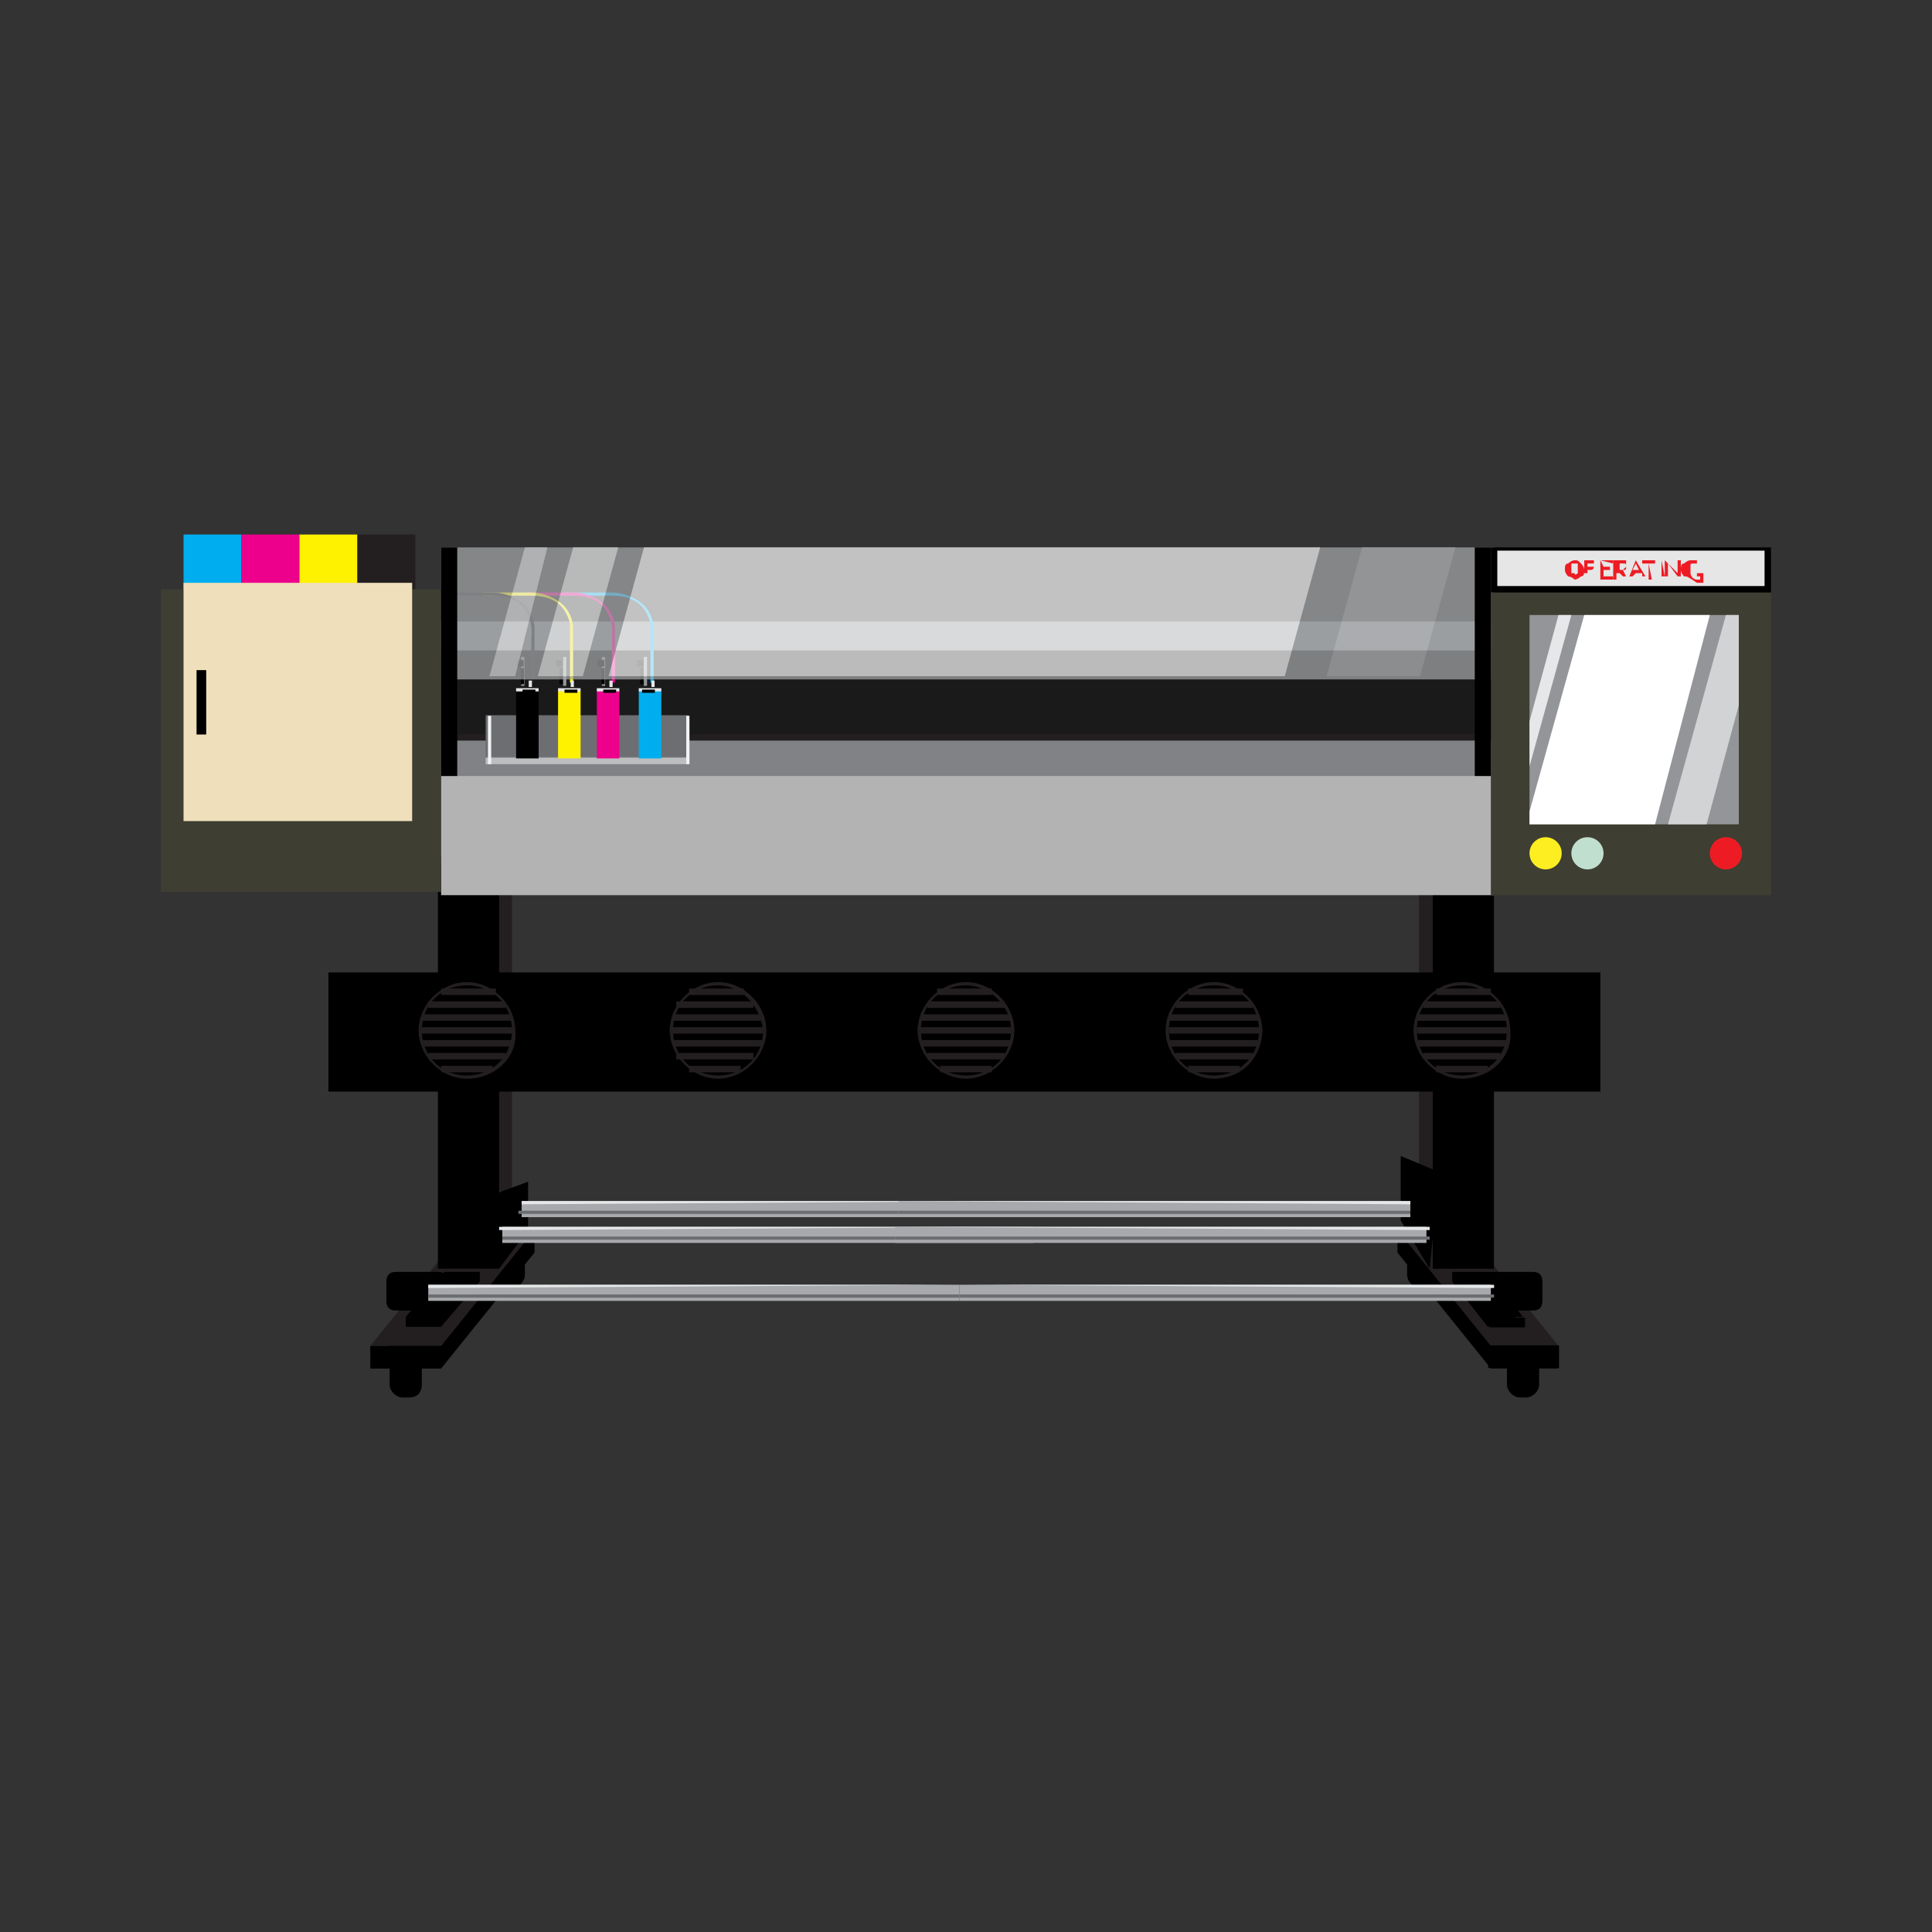 <?xml version="1.0" encoding="utf-8"?>
<!-- Generator: Adobe Illustrator 25.4.1, SVG Export Plug-In . SVG Version: 6.00 Build 0)  -->
<svg version="1.1" id="Layer_1" xmlns="http://www.w3.org/2000/svg" xmlns:xlink="http://www.w3.org/1999/xlink" x="0px" y="0px"
	 viewBox="0 0 60 60" style="enable-background:new 0 0 60 60;" xml:space="preserve">
<rect x="0" y="0" width="60" height="60" fill="#333333" stroke="none"/>
<style type="text/css">
	.st0{fill:#231F20;}
	.st1{fill:#A7A9AC;}
	.st2{fill:#6D6E71;}
	.st3{fill:#E6E7E8;}
	.st4{fill:#FFFFFF;}
	.st5{fill:#00AEEF;}
	.st6{fill:#EC008C;}
	.st7{fill:#FFF200;}
	.st8{fill:#808285;}
	.st9{fill:#B3B3B3;}
	.st10{fill:#1A1A1A;}
	.st11{fill:#BCBEC0;}
	.st12{fill:#F1F2F2;}
	.st13{fill:#939598;}
	.st14{opacity:0.7;}
	.st15{fill:#3E3E32;}
	.st16{fill:#D1D3D4;}
	.st17{fill:#FCEE21;}
	.st18{fill:#C1DFCE;}
	.st19{fill:#ED1C24;}
	.st20{fill:#EFDFBB;}
	.st21{fill:#E6E6E6;}
</style>
<g>
	<g>
		<g>
			<path d="M15.9,40h-0.2c-0.2,0-0.4-0.2-0.4-0.4v-0.6c0-0.2,0.2-0.4,0.4-0.4h0.2c0.2,0,0.4,0.2,0.4,0.4v0.6
				C16.3,39.8,16.1,40,15.9,40z"/>
			<g>
				<polygon points="16.6,38.2 15.2,38.9 14.4,38.9 11.5,42.5 12.3,42.5 12.9,42.5 13.7,42.5 16.6,38.9 				"/>
				<polygon class="st0" points="15.8,38.2 15.2,38.2 14.4,38.2 11.5,41.8 12.3,41.8 12.9,41.8 13.7,41.8 16.6,38.2 				"/>
				<rect x="11.5" y="41.8" width="2.2" height="0.7"/>
			</g>
			<path d="M12.7,43.4h-0.2c-0.2,0-0.4-0.2-0.4-0.4v-0.6c0-0.2,0.2-0.4,0.4-0.4h0.2c0.2,0,0.4,0.2,0.4,0.4V43
				C13.1,43.2,13,43.4,12.7,43.4z"/>
			<g>
				<polygon points="13.7,41.2 14.9,39.8 14.9,39.5 14.5,39.8 13.8,39.8 12.6,41.2 				"/>
				<polygon points="13.7,40.9 14.9,39.5 13.8,39.5 12.6,40.9 				"/>
				<path d="M13.6,40.7h-1.3c-0.2,0-0.3-0.1-0.3-0.3v-0.6c0-0.2,0.1-0.3,0.3-0.3h1.3c0.2,0,0.3,0.1,0.3,0.3v0.6
					C13.9,40.6,13.8,40.7,13.6,40.7z"/>
				<rect x="12.6" y="40.9" width="1.1" height="0.3"/>
			</g>
		</g>
		<g>
			<path d="M44.1,40h0.2c0.2,0,0.4-0.2,0.4-0.4v-0.6c0-0.2-0.2-0.4-0.4-0.4h-0.2c-0.2,0-0.4,0.2-0.4,0.4v0.6
				C43.7,39.8,43.9,40,44.1,40z"/>
			<g>
				<polygon points="43.4,38.2 44.7,38.9 45.5,38.9 48.4,42.5 47.6,42.5 47.1,42.5 46.3,42.5 43.4,38.9 				"/>
				<polygon class="st0" points="44.2,38.2 44.7,38.2 45.5,38.2 48.4,41.8 47.6,41.8 47.1,41.8 46.3,41.8 43.4,38.2 				"/>
				<rect x="46.3" y="41.8" transform="matrix(-1 -1.224647e-16 1.224647e-16 -1 94.718 84.283)" width="2.2" height="0.7"/>
			</g>
			<path d="M47.2,43.4h0.2c0.2,0,0.4-0.2,0.4-0.4v-0.6c0-0.2-0.2-0.4-0.4-0.4h-0.2c-0.2,0-0.4,0.2-0.4,0.4V43
				C46.8,43.2,47,43.4,47.2,43.4z"/>
			<g>
				<polygon points="46.2,41.2 45.1,39.8 45.1,39.5 45.4,39.8 46.2,39.8 47.3,41.2 				"/>
				<polygon points="46.2,40.9 45.1,39.5 46.2,39.5 47.3,40.9 				"/>
				<path d="M46.3,40.7h1.3c0.2,0,0.3-0.1,0.3-0.3v-0.6c0-0.2-0.1-0.3-0.3-0.3h-1.3c-0.2,0-0.3,0.1-0.3,0.3v0.6
					C46,40.6,46.1,40.7,46.3,40.7z"/>
				<rect x="46.2" y="40.9" transform="matrix(-1 -1.224647e-16 1.224647e-16 -1 93.561 82.123)" width="1.1" height="0.3"/>
			</g>
		</g>
		<g>
			<rect x="15.3" y="26.5" class="st0" width="0.6" height="10.5"/>
			<polygon points="15.5,39.4 16.4,38.2 16.4,36.7 15.3,37.1 			"/>
			<rect x="13.6" y="26.8" width="1.9" height="12.6"/>
		</g>
		<g>
			
				<rect x="44.1" y="26.1" transform="matrix(-1 -1.224647e-16 1.224647e-16 -1 88.766 63.028)" class="st0" width="0.6" height="10.9"/>
			<polygon points="44.4,39.4 43.5,37.9 43.5,35.9 44.7,36.4 			"/>
			<rect x="44.4" y="26.3" transform="matrix(-1 -1.224647e-16 1.224647e-16 -1 90.796 65.702)" width="1.9" height="13.1"/>
		</g>
		<g>
			<g>
				<path class="st1" d="M32.1,38v0.6H15.6c0,0,0,0,0-0.1c0,0,0-0.1,0-0.1c0,0,0-0.1,0-0.1c0,0,0-0.1,0-0.1c0,0,0,0,0-0.1
					c0,0,0,0,0,0c0,0,0,0,0,0c0,0,0,0,0,0H32.1z"/>
				<path class="st2" d="M32.1,38.4v0.1H15.6c0,0,0-0.1,0-0.1H32.1z"/>
				<path class="st3" d="M32.1,38.1L32.1,38.1l-16.6,0.1c0,0,0,0,0-0.1H32.1z"/>
				<path class="st4" d="M32.1,38.1L32.1,38.1l-16.6,0c0,0,0,0,0,0H32.1z"/>
			</g>
			<g>
				<path class="st1" d="M27.8,38v0.6h16.5c0,0,0,0,0-0.1c0,0,0-0.1,0-0.1c0,0,0-0.1,0-0.1c0,0,0-0.1,0-0.1c0,0,0,0,0-0.1
					c0,0,0,0,0,0c0,0,0,0,0,0c0,0,0,0,0,0H27.8z"/>
				<path class="st2" d="M27.8,38.4v0.1h16.6c0,0,0-0.1,0-0.1H27.8z"/>
				<path class="st3" d="M27.8,38.1L27.8,38.1l16.6,0.1c0,0,0,0,0-0.1H27.8z"/>
				<path class="st4" d="M27.8,38.1L27.8,38.1l16.6,0c0,0,0,0,0,0H27.8z"/>
			</g>
		</g>
		<g>
			<g>
				<path class="st1" d="M32.1,37.2v0.6H16.2c0,0,0,0,0-0.1c0,0,0-0.1,0-0.1c0,0,0-0.1,0-0.1c0,0,0-0.1,0-0.1c0,0,0,0,0-0.1
					c0,0,0,0,0,0c0,0,0,0,0,0c0,0,0,0,0,0H32.1z"/>
				<path class="st2" d="M32.1,37.6v0.1H16.1c0,0,0-0.1,0-0.1H32.1z"/>
				<path class="st3" d="M32.1,37.3L32.1,37.3l-15.9,0.1c0,0,0,0,0-0.1H32.1z"/>
				<path class="st4" d="M32.1,37.3L32.1,37.3l-15.9,0c0,0,0,0,0,0H32.1z"/>
			</g>
			<g>
				<path class="st1" d="M27.9,37.2v0.6h15.9c0,0,0,0,0-0.1c0,0,0-0.1,0-0.1c0,0,0-0.1,0-0.1c0,0,0-0.1,0-0.1c0,0,0,0,0-0.1
					c0,0,0,0,0,0c0,0,0,0,0,0c0,0,0,0,0,0H27.9z"/>
				<path class="st2" d="M27.9,37.6v0.1h15.9c0,0,0-0.1,0-0.1H27.9z"/>
				<path class="st3" d="M27.9,37.3L27.9,37.3l15.9,0.1c0,0,0,0,0-0.1H27.9z"/>
				<path class="st4" d="M27.9,37.3L27.9,37.3l15.9,0c0,0,0,0,0,0H27.9z"/>
			</g>
		</g>
		<g>
			<g>
				<path class="st1" d="M29.8,39.8v0.6H13.3c0,0,0,0,0-0.1c0,0,0-0.1,0-0.1c0,0,0-0.1,0-0.1c0,0,0-0.1,0-0.1c0,0,0,0,0-0.1
					c0,0,0,0,0,0c0,0,0,0,0,0c0,0,0,0,0,0H29.8z"/>
				<path class="st2" d="M29.8,40.2v0.1H13.3c0,0,0-0.1,0-0.1H29.8z"/>
				<path class="st3" d="M29.8,39.9L29.8,39.9L13.3,40c0,0,0,0,0-0.1H29.8z"/>
				<path class="st4" d="M29.8,39.9L29.8,39.9l-16.6,0c0,0,0,0,0,0H29.8z"/>
			</g>
			<g>
				<path class="st1" d="M29.8,39.8v0.6h16.5c0,0,0,0,0-0.1c0,0,0-0.1,0-0.1c0,0,0-0.1,0-0.1c0,0,0-0.1,0-0.1c0,0,0,0,0-0.1
					c0,0,0,0,0,0c0,0,0,0,0,0c0,0,0,0,0,0H29.8z"/>
				<path class="st2" d="M29.8,40.2v0.1h16.6c0,0,0-0.1,0-0.1H29.8z"/>
				<path class="st3" d="M29.8,39.9L29.8,39.9L46.4,40c0,0,0,0,0-0.1H29.8z"/>
				<path class="st4" d="M29.8,39.9L29.8,39.9l16.6,0c0,0,0,0,0,0H29.8z"/>
			</g>
		</g>
		<g>
			<rect x="10.2" y="30.2" width="39.5" height="3.7"/>
			<g>
				<g>
					<rect x="13.7" y="30.7" class="st0" width="1.7" height="0.2"/>
					<rect x="13.3" y="31.1" class="st0" width="2.4" height="0.2"/>
					<rect x="13.1" y="31.5" class="st0" width="2.8" height="0.2"/>
					<rect x="13.1" y="31.9" class="st0" width="2.9" height="0.2"/>
					<rect x="13.1" y="32.3" class="st0" width="2.8" height="0.2"/>
					<rect x="13.3" y="32.7" class="st0" width="2.4" height="0.2"/>
					<rect x="13.7" y="33.1" class="st0" width="1.6" height="0.2"/>
					<path class="st0" d="M14.5,33.5c-0.8,0-1.5-0.7-1.5-1.5c0-0.8,0.7-1.5,1.5-1.5c0.8,0,1.5,0.7,1.5,1.5
						C16.1,32.8,15.4,33.5,14.5,33.5z M14.5,30.6c-0.8,0-1.4,0.6-1.4,1.4c0,0.8,0.6,1.4,1.4,1.4c0.8,0,1.4-0.6,1.4-1.4
						C15.9,31.2,15.3,30.6,14.5,30.6z"/>
				</g>
				<g>
					<rect x="21.4" y="30.7" class="st0" width="1.7" height="0.2"/>
					<rect x="21" y="31.1" class="st0" width="2.4" height="0.2"/>
					<rect x="20.9" y="31.5" class="st0" width="2.8" height="0.2"/>
					<rect x="20.8" y="31.9" class="st0" width="2.9" height="0.2"/>
					<rect x="20.9" y="32.3" class="st0" width="2.8" height="0.2"/>
					<rect x="21" y="32.7" class="st0" width="2.4" height="0.2"/>
					<rect x="21.4" y="33.1" class="st0" width="1.6" height="0.2"/>
					<path class="st0" d="M22.3,33.5c-0.8,0-1.5-0.7-1.5-1.5c0-0.8,0.7-1.5,1.5-1.5c0.8,0,1.5,0.7,1.5,1.5
						C23.8,32.8,23.1,33.5,22.3,33.5z M22.3,30.6c-0.8,0-1.4,0.6-1.4,1.4c0,0.8,0.6,1.4,1.4,1.4c0.8,0,1.4-0.6,1.4-1.4
						C23.6,31.2,23,30.6,22.3,30.6z"/>
				</g>
				<g>
					<rect x="29.1" y="30.7" class="st0" width="1.7" height="0.2"/>
					<rect x="28.8" y="31.1" class="st0" width="2.4" height="0.2"/>
					<rect x="28.6" y="31.5" class="st0" width="2.8" height="0.2"/>
					<rect x="28.5" y="31.9" class="st0" width="2.9" height="0.2"/>
					<rect x="28.6" y="32.3" class="st0" width="2.8" height="0.2"/>
					<rect x="28.8" y="32.7" class="st0" width="2.4" height="0.2"/>
					<rect x="29.2" y="33.1" class="st0" width="1.6" height="0.2"/>
					<path class="st0" d="M30,33.5c-0.8,0-1.5-0.7-1.5-1.5c0-0.8,0.7-1.5,1.5-1.5c0.8,0,1.5,0.7,1.5,1.5
						C31.5,32.8,30.8,33.5,30,33.5z M30,30.6c-0.8,0-1.4,0.6-1.4,1.4c0,0.8,0.6,1.4,1.4,1.4s1.4-0.6,1.4-1.4
						C31.4,31.2,30.7,30.6,30,30.6z"/>
				</g>
				<g>
					<rect x="36.9" y="30.7" class="st0" width="1.7" height="0.2"/>
					<rect x="36.5" y="31.1" class="st0" width="2.4" height="0.2"/>
					<rect x="36.3" y="31.5" class="st0" width="2.8" height="0.2"/>
					<rect x="36.3" y="31.9" class="st0" width="2.9" height="0.2"/>
					<rect x="36.3" y="32.3" class="st0" width="2.8" height="0.2"/>
					<rect x="36.5" y="32.7" class="st0" width="2.4" height="0.2"/>
					<rect x="36.9" y="33.1" class="st0" width="1.6" height="0.2"/>
					<path class="st0" d="M37.7,33.5c-0.8,0-1.5-0.7-1.5-1.5c0-0.8,0.7-1.5,1.5-1.5s1.5,0.7,1.5,1.5C39.2,32.8,38.6,33.5,37.7,33.5z
						 M37.7,30.6c-0.8,0-1.4,0.6-1.4,1.4c0,0.8,0.6,1.4,1.4,1.4c0.8,0,1.4-0.6,1.4-1.4C39.1,31.2,38.5,30.6,37.7,30.6z"/>
				</g>
				<g>
					<rect x="44.6" y="30.7" class="st0" width="1.7" height="0.2"/>
					<rect x="44.2" y="31.1" class="st0" width="2.4" height="0.2"/>
					<rect x="44" y="31.5" class="st0" width="2.8" height="0.2"/>
					<rect x="44" y="31.9" class="st0" width="2.9" height="0.2"/>
					<rect x="44" y="32.3" class="st0" width="2.8" height="0.2"/>
					<rect x="44.2" y="32.7" class="st0" width="2.4" height="0.2"/>
					<rect x="44.6" y="33.1" class="st0" width="1.6" height="0.2"/>
					<path class="st0" d="M45.4,33.5c-0.8,0-1.5-0.7-1.5-1.5c0-0.8,0.7-1.5,1.5-1.5c0.8,0,1.5,0.7,1.5,1.5
						C47,32.8,46.3,33.5,45.4,33.5z M45.4,30.6c-0.8,0-1.4,0.6-1.4,1.4c0,0.8,0.6,1.4,1.4,1.4c0.8,0,1.4-0.6,1.4-1.4
						C46.8,31.2,46.2,30.6,45.4,30.6z"/>
				</g>
			</g>
		</g>
	</g>
	<g>
		<g>
			<rect x="5.7" y="16.6" class="st5" width="1.8" height="1.8"/>
			<rect x="7.5" y="16.6" class="st6" width="1.8" height="1.8"/>
			<rect x="9.3" y="16.6" class="st7" width="1.8" height="1.8"/>
			<rect x="11.1" y="16.6" class="st0" width="1.8" height="1.8"/>
		</g>
		<rect x="10.6" y="19.3" class="st8" width="38.9" height="7.3"/>
		<rect x="13.7" y="24.1" class="st9" width="32.7" height="3.7"/>
		<rect x="13.7" y="22.3" class="st0" width="32.7" height="0.7"/>
		<rect x="13.7" y="20.2" class="st10" width="32.7" height="2.6"/>
		<g>
			<path class="st5" d="M20.2,21.2h0.1v-1.3c0,0,0-0.2,0-0.4c0-0.2-0.1-0.5-0.3-0.7c-0.2-0.2-0.6-0.4-1-0.4h-1.5v0.1H19
				c0.4,0,0.7,0.1,0.9,0.3c0.2,0.2,0.3,0.5,0.3,0.6c0,0.2,0,0.4,0,0.4l0,0V21.2z"/>
			<path class="st6" d="M19,21.2h0.1v-1.3c0,0,0-0.2,0-0.4c0-0.2-0.1-0.5-0.3-0.7c-0.2-0.2-0.6-0.4-1-0.4h-1.5v0.1h1.5
				c0.4,0,0.7,0.1,0.9,0.3c0.4,0.4,0.3,1,0.3,1l0,0V21.2z"/>
			<path class="st7" d="M17.7,21.2h0.1v-1.3c0,0,0-0.2,0-0.4c0-0.2-0.1-0.5-0.3-0.7c-0.2-0.2-0.6-0.4-1-0.4h-1.5v0.1h1.5
				c0.4,0,0.7,0.1,0.9,0.3c0.2,0.2,0.3,0.5,0.3,0.6c0,0.2,0,0.4,0,0.4l0,0V21.2z"/>
			<path class="st0" d="M16.5,21.2h0.1v-1.3c0,0,0-0.2,0-0.4c0-0.2-0.1-0.5-0.3-0.7c-0.2-0.2-0.6-0.4-1-0.4h-1.5v0.1h1.5
				c0.4,0,0.7,0.1,0.9,0.3c0.4,0.4,0.3,1,0.3,1l0,0V21.2z"/>
			
				<rect x="15.2" y="23.6" transform="matrix(-1 -1.224647e-16 1.224647e-16 -1 36.583 47.331)" class="st11" width="6.3" height="0.2"/>
			
				<rect x="15.2" y="22.3" transform="matrix(-1 -1.224647e-16 1.224647e-16 -1 36.583 45.812)" class="st2" width="6.3" height="1.3"/>
			
				<rect x="21.3" y="22.3" transform="matrix(-1 -1.224647e-16 1.224647e-16 -1 42.712 46.031)" class="st12" width="0.1" height="1.5"/>
			
				<rect x="15.2" y="22.3" transform="matrix(-1 -1.224647e-16 1.224647e-16 -1 30.454 46.031)" class="st12" width="0.1" height="1.5"/>
			<g>
				
					<rect x="19.8" y="21.5" transform="matrix(-1 -1.224647e-16 1.224647e-16 -1 40.338 45.053)" class="st5" width="0.7" height="2.1"/>
				<g>
					<g>
						
							<rect x="20" y="20.5" transform="matrix(-1 -1.224647e-16 1.224647e-16 -1 40.095 41.801)" class="st13" width="0.1" height="0.9"/>
						<rect x="19.9" y="20.6" transform="matrix(-1 -1.224647e-16 1.224647e-16 -1 39.873 41.298)" width="0.2" height="0.2"/>
						<rect x="20" y="20.8" transform="matrix(-1 -1.224647e-16 1.224647e-16 -1 39.983 42.048)" width="0.1" height="0.5"/>
					</g>
					<g>
						
							<rect x="20.2" y="21.2" transform="matrix(-1 -1.224647e-16 1.224647e-16 -1 40.53 42.536)" class="st3" width="0.1" height="0.2"/>
						<g>
							
								<rect x="19.8" y="21.3" transform="matrix(-1 -1.224647e-16 1.224647e-16 -1 40.338 42.773)" class="st3" width="0.7" height="0.1"/>
							<rect x="20" y="21.4" transform="matrix(-1 -1.224647e-16 1.224647e-16 -1 40.338 42.916)" width="0.4" height="0.1"/>
						</g>
					</g>
				</g>
			</g>
			<g>
				
					<rect x="18.6" y="21.5" transform="matrix(-1 -1.224647e-16 1.224647e-16 -1 37.835 45.053)" class="st6" width="0.7" height="2.1"/>
				<g>
					<g>
						
							<rect x="18.8" y="20.5" transform="matrix(-1 -1.224647e-16 1.224647e-16 -1 37.592 41.801)" class="st13" width="0.1" height="0.9"/>
						<rect x="18.6" y="20.6" transform="matrix(-1 -1.224647e-16 1.224647e-16 -1 37.369 41.298)" width="0.2" height="0.2"/>
						<rect x="18.7" y="20.8" transform="matrix(-1 -1.224647e-16 1.224647e-16 -1 37.479 42.048)" width="0.1" height="0.5"/>
					</g>
					<g>
						
							<rect x="19" y="21.2" transform="matrix(-1 -1.224647e-16 1.224647e-16 -1 38.026 42.536)" class="st3" width="0.1" height="0.2"/>
						<g>
							
								<rect x="18.6" y="21.3" transform="matrix(-1 -1.224647e-16 1.224647e-16 -1 37.835 42.773)" class="st3" width="0.7" height="0.1"/>
							<rect x="18.7" y="21.4" transform="matrix(-1 -1.224647e-16 1.224647e-16 -1 37.835 42.916)" width="0.4" height="0.1"/>
						</g>
					</g>
				</g>
			</g>
			<g>
				
					<rect x="17.3" y="21.5" transform="matrix(-1 -1.224647e-16 1.224647e-16 -1 35.331 45.053)" class="st7" width="0.7" height="2.1"/>
				<g>
					<g>
						
							<rect x="17.5" y="20.5" transform="matrix(-1 -1.224647e-16 1.224647e-16 -1 35.088 41.801)" class="st13" width="0.1" height="0.9"/>
						<rect x="17.4" y="20.6" transform="matrix(-1 -1.224647e-16 1.224647e-16 -1 34.865 41.298)" width="0.2" height="0.2"/>
						<rect x="17.5" y="20.8" transform="matrix(-1 -1.224647e-16 1.224647e-16 -1 34.976 42.048)" width="0.1" height="0.5"/>
					</g>
					<g>
						
							<rect x="17.7" y="21.2" transform="matrix(-1 -1.224647e-16 1.224647e-16 -1 35.523 42.536)" class="st3" width="0.1" height="0.2"/>
						<g>
							
								<rect x="17.3" y="21.3" transform="matrix(-1 -1.224647e-16 1.224647e-16 -1 35.331 42.773)" class="st3" width="0.7" height="0.1"/>
							<rect x="17.4" y="21.4" transform="matrix(-1 -1.224647e-16 1.224647e-16 -1 35.331 42.916)" width="0.4" height="0.1"/>
						</g>
					</g>
				</g>
			</g>
			<g>
				<rect x="16.1" y="21.5" transform="matrix(-1 -1.224647e-16 1.224647e-16 -1 32.828 45.053)" width="0.7" height="2.1"/>
				<g>
					<g>
						
							<rect x="16.3" y="20.5" transform="matrix(-1 -1.224647e-16 1.224647e-16 -1 32.585 41.801)" class="st13" width="0.1" height="0.9"/>
						<rect x="16.1" y="20.6" transform="matrix(-1 -1.224647e-16 1.224647e-16 -1 32.362 41.298)" width="0.2" height="0.2"/>
						<rect x="16.2" y="20.8" transform="matrix(-1 -1.224647e-16 1.224647e-16 -1 32.472 42.048)" width="0.1" height="0.5"/>
					</g>
					<g>
						
							<rect x="16.5" y="21.2" transform="matrix(-1 -1.224647e-16 1.224647e-16 -1 33.02 42.536)" class="st3" width="0.1" height="0.2"/>
						<g>
							
								<rect x="16.1" y="21.3" transform="matrix(-1 -1.224647e-16 1.224647e-16 -1 32.828 42.773)" class="st3" width="0.7" height="0.1"/>
							<rect x="16.2" y="21.4" transform="matrix(-1 -1.224647e-16 1.224647e-16 -1 32.828 42.916)" width="0.4" height="0.1"/>
						</g>
					</g>
				</g>
			</g>
		</g>
		<g class="st14">
			<rect x="13.7" y="17" class="st1" width="32.7" height="4.1"/>
			<polygon class="st11" points="41.2,21 44.1,21 45.2,17 42.3,17 			"/>
			<polygon class="st12" points="16.7,21 18.1,21 19.2,17 17.8,17 			"/>
			<polygon class="st3" points="15.2,21 16,21 17,17 16.3,17 			"/>
			<polygon class="st4" points="18.9,21 39.9,21 41,17 20,17 			"/>
		</g>
		<rect x="46.3" y="18.4" class="st15" width="8.7" height="9.4"/>
		<rect x="5" y="18.3" class="st15" width="8.7" height="9.4"/>
		<g>
			<rect x="47.5" y="19.1" class="st13" width="6.5" height="6.5"/>
			<polygon class="st16" points="51.8,25.6 53,25.6 54,21.9 54,19.1 53.6,19.1 			"/>
			<polygon class="st4" points="47.5,25.2 47.5,25.6 51.4,25.6 53.1,19.1 49.2,19.1 			"/>
			<polygon class="st3" points="47.5,22.4 47.5,23.8 48.8,19.1 48.4,19.1 			"/>
		</g>
		<circle class="st17" cx="48" cy="26.5" r="0.5"/>
		<circle class="st18" cx="49.3" cy="26.5" r="0.5"/>
		<circle class="st19" cx="53.6" cy="26.5" r="0.5"/>
		<rect x="5.7" y="18.1" class="st20" width="7.1" height="7.4"/>
		<rect x="5.2" y="21.7" transform="matrix(6.123234e-17 -1 1 6.123234e-17 -15.596 28.011)" width="2" height="0.3"/>
		<rect x="13.7" y="17" width="0.5" height="7.1"/>
		<rect x="46.3" y="17" width="8.7" height="1.4"/>
		<rect x="45.8" y="17" width="0.5" height="7.1"/>
		<rect x="46.5" y="17.1" class="st21" width="8.3" height="1.1"/>
		<g>
			<path class="st19" d="M48.7,17.9c0,0-0.1-0.1-0.1-0.2c0-0.1,0-0.2,0.1-0.2c0,0,0.1-0.1,0.2-0.1c0.1,0,0.1,0,0.2,0.1
				c0,0,0.1,0.1,0.1,0.2c0,0.1,0,0.2-0.1,0.2c0,0-0.1,0.1-0.2,0.1C48.8,17.9,48.7,17.9,48.7,17.9z M49,17.8c0,0,0-0.1,0-0.1
				c0-0.1,0-0.1,0-0.2c0,0-0.1,0-0.1,0c-0.1,0-0.1,0-0.1,0c0,0,0,0.1,0,0.2c0,0.1,0,0.1,0,0.1c0,0,0.1,0,0.1,0
				C48.9,17.9,49,17.8,49,17.8z"/>
			<path class="st19" d="M49.2,17.4h0.2c0.1,0,0.1,0,0.1,0c0,0,0,0.1,0,0.1c0,0.1,0,0.1,0,0.1c0,0-0.1,0-0.1,0h-0.1v0.2h-0.1V17.4z
				 M49.4,17.7C49.5,17.7,49.5,17.7,49.4,17.7c0.1,0,0.1-0.1,0.1-0.1c0,0,0-0.1,0-0.1c0,0,0,0-0.1,0h-0.1v0.2H49.4z"/>
			<path class="st19" d="M49.7,17.4h0.4v0.1L49.7,17.4l0.1,0.2H50v0.1h-0.2v0.2h0.3v0.1h-0.4V17.4z"/>
			<path class="st19" d="M50.2,17.4h0.2c0.1,0,0.1,0,0.1,0c0,0,0,0.1,0,0.1c0,0,0,0.1,0,0.1c0,0,0,0-0.1,0.1c0,0,0,0,0,0
				c0,0,0,0,0,0l0.1,0.2h-0.1l-0.1-0.1c0,0,0,0,0,0c0,0,0,0,0,0h-0.1v0.2h-0.1V17.4z M50.4,17.7c0.1,0,0.1,0,0.1-0.1
				c0-0.1,0-0.1-0.1-0.1h-0.1v0.2H50.4z"/>
			<path class="st19" d="M50.8,17.4L50.8,17.4l0.3,0.5H51L51,17.8h-0.2l-0.1,0.1h-0.1L50.8,17.4z M50.9,17.7l-0.1-0.2l-0.1,0.2H50.9
				z"/>
			<path class="st19" d="M51.2,17.5h-0.2v-0.1h0.4v0.1H51.2l0.1,0.5h-0.1V17.5z"/>
			<path class="st19" d="M51.6,17.4L51.6,17.4l0.1,0.5h-0.1V17.4z"/>
			<path class="st19" d="M51.7,17.4L51.7,17.4l0.4,0.4v-0.4h0.1v0.5h-0.1l-0.3-0.4v0.4h-0.1V17.4z"/>
			<path class="st19" d="M52.3,17.9c0,0-0.1-0.1-0.1-0.2c0-0.1,0-0.2,0.1-0.2c0,0,0.1-0.1,0.2-0.1c0.1,0,0.1,0,0.2,0v0.1
				c0,0-0.1,0-0.1,0c-0.1,0-0.1,0-0.1,0.1c0,0,0,0.1,0,0.2c0,0.1,0.1,0.2,0.2,0.2c0,0,0.1,0,0.1,0v-0.1h-0.1v-0.1h0.2v0.3
				c0,0,0,0-0.1,0c0,0-0.1,0-0.1,0C52.4,17.9,52.4,17.9,52.3,17.9z"/>
		</g>
	</g>
</g>
</svg>
